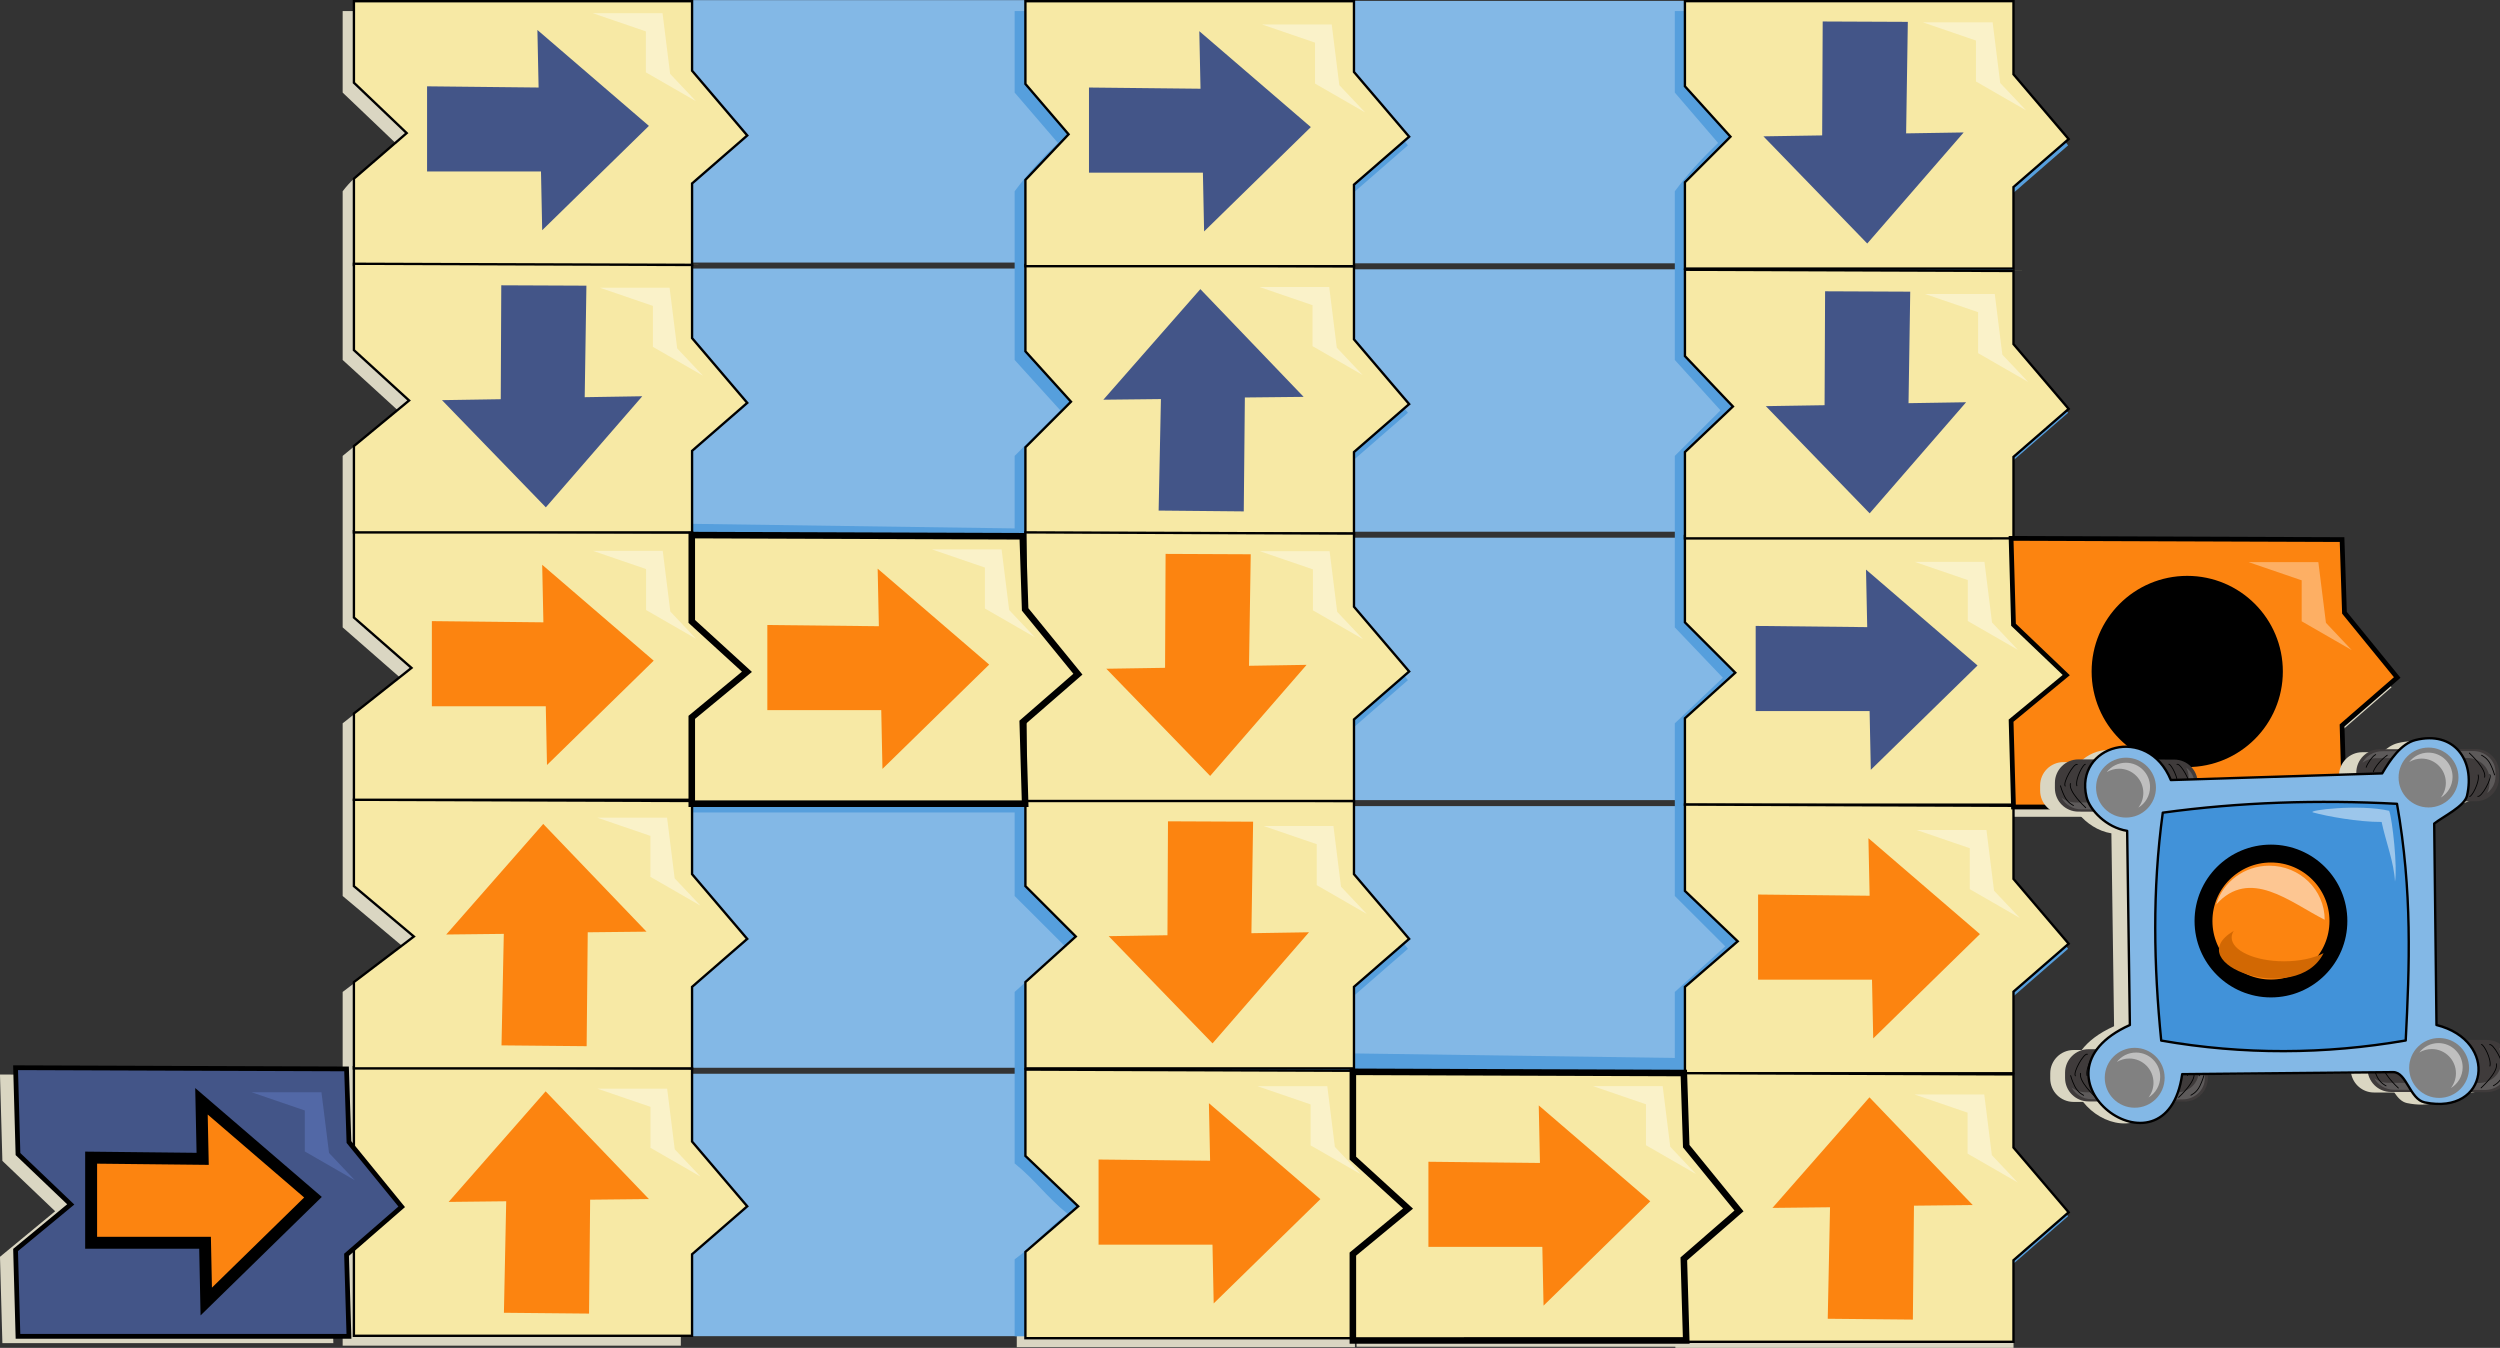 <?xml version="1.0" encoding="UTF-8" standalone="no"?>
<!-- Created with Inkscape (http://www.inkscape.org/) -->

<svg
   width="139.305mm"
   height="75.107mm"
   viewBox="0 0 139.305 75.107"
   version="1.1"
   id="svg1349"
   inkscape:version="1.3.2 (091e20e, 2023-11-25)"
   sodipodi:docname="2024-PL-04-explanation2.svg"
   xmlns:inkscape="http://www.inkscape.org/namespaces/inkscape"
   xmlns:sodipodi="http://sodipodi.sourceforge.net/DTD/sodipodi-0.dtd"
   xmlns="http://www.w3.org/2000/svg"
   xmlns:svg="http://www.w3.org/2000/svg"
   xmlns:rdf="http://www.w3.org/1999/02/22-rdf-syntax-ns#"
   xmlns:cc="http://creativecommons.org/ns#"
   xmlns:dc="http://purl.org/dc/elements/1.1/">
  <rect x="0" y="0" width="139.305" height="75.107" fill="#333333" stroke="none"/>
  <defs
     id="defs1343" />
  <sodipodi:namedview
     id="base"
     pagecolor="#ffffff"
     bordercolor="#666666"
     borderopacity="1.0"
     inkscape:pageopacity="0.0"
     inkscape:pageshadow="2"
     inkscape:zoom="3.9857273"
     inkscape:cx="252.77695"
     inkscape:cy="128.96015"
     inkscape:document-units="mm"
     inkscape:current-layer="layer1"
     showgrid="false"
     fit-margin-top="0"
     fit-margin-left="0"
     fit-margin-right="0"
     fit-margin-bottom="0"
     inkscape:window-width="2560"
     inkscape:window-height="1387"
     inkscape:window-x="0"
     inkscape:window-y="25"
     inkscape:window-maximized="0"
     inkscape:showpageshadow="2"
     inkscape:pagecheckerboard="0"
     inkscape:deskcolor="#d1d1d1" />
  <g
     inkscape:label="Vrstva 1"
     inkscape:groupmode="layer"
     id="layer1"
     transform="translate(10.36,-48.051)">
    <path
       id="path828-5-7-0-6-9-8"
       style="fill:#dad6c2;fill-opacity:1;stroke:none;stroke-width:0.365;stroke-linecap:butt;stroke-linejoin:miter;stroke-miterlimit:4;stroke-dasharray:none;stroke-opacity:1"
       d="m 46.297,118.308 v 4.811 h 18.843 v -4.544 z"
       sodipodi:nodetypes="ccccc" />
    <path
       id="path828-5-7-0-6-9-8-0"
       style="fill:#dad6c2;fill-opacity:1;stroke:none;stroke-width:0.365;stroke-linecap:butt;stroke-linejoin:miter;stroke-miterlimit:4;stroke-dasharray:none;stroke-opacity:1"
       d="m 82.995,118.347 v 4.811 h 18.843 v -4.544 z"
       sodipodi:nodetypes="ccccc" />
    <path
       style="font-variation-settings:normal;vector-effect:none;fill:#dad6c2;fill-opacity:1;stroke:none;stroke-width:0.365;stroke-linecap:butt;stroke-linejoin:miter;stroke-miterlimit:4;stroke-dasharray:none;stroke-dashoffset:0;stroke-opacity:1;-inkscape-stroke:none;stop-color:#000000"
       d="m 101.521,83.408 -0.134,-4.811 18.442,0.067 0.134,4.076 2.94,3.608 -3.074,2.673 0.134,4.544 h -18.442 l -0.134,-4.811 3.074,-2.539 z"
       id="path828-4-9-1-9"
       inkscape:connector-curvature="0"
       sodipodi:nodetypes="ccccccccccc" />
    <rect
       style="opacity:1;fill:#83b8e6;fill-opacity:1;stroke:none;stroke-width:0.711;stroke-linecap:round;stroke-linejoin:round;stroke-miterlimit:4;stroke-dasharray:none;stroke-dashoffset:0;stroke-opacity:1;paint-order:stroke markers fill"
       id="rect1179"
       width="25.329"
       height="14.622"
       x="26.723"
       y="48.059"
       ry="0"
       rx="0" />
    <rect
       style="fill:#83b8e6;fill-opacity:1;stroke:none;stroke-width:0.711;stroke-linecap:round;stroke-linejoin:round;stroke-miterlimit:4;stroke-dasharray:none;stroke-dashoffset:0;stroke-opacity:1;paint-order:stroke markers fill"
       id="rect1179-9"
       width="25.329"
       height="14.622"
       x="25.619"
       y="63.015"
       ry="0"
       rx="0" />
    <rect
       style="fill:#83b8e6;fill-opacity:1;stroke:none;stroke-width:0.711;stroke-linecap:round;stroke-linejoin:round;stroke-miterlimit:4;stroke-dasharray:none;stroke-dashoffset:0;stroke-opacity:1;paint-order:stroke markers fill"
       id="rect1179-1"
       width="25.329"
       height="14.622"
       x="26.501"
       y="77.971"
       ry="0"
       rx="0" />
    <rect
       style="fill:#83b8e6;fill-opacity:1;stroke:none;stroke-width:0.711;stroke-linecap:round;stroke-linejoin:round;stroke-miterlimit:4;stroke-dasharray:none;stroke-dashoffset:0;stroke-opacity:1;paint-order:stroke markers fill"
       id="rect1179-9-7"
       width="25.329"
       height="14.622"
       x="25.396"
       y="92.927"
       ry="0"
       rx="0" />
    <path
       id="path828-5-7-0-6-9-8-3"
       style="fill:#569fdd;fill-opacity:1;stroke:none;stroke-width:0.365;stroke-linecap:butt;stroke-linejoin:miter;stroke-miterlimit:4;stroke-dasharray:none;stroke-opacity:1"
       d="M 28.078,77.238 V 93.325 H 46.92 V 77.506 Z"
       sodipodi:nodetypes="ccccc" />
    <rect
       style="fill:#83b8e6;fill-opacity:1;stroke:none;stroke-width:0.711;stroke-linecap:round;stroke-linejoin:round;stroke-miterlimit:4;stroke-dasharray:none;stroke-dashoffset:0;stroke-opacity:1;paint-order:stroke markers fill"
       id="rect1179-2"
       width="25.329"
       height="14.622"
       x="25.619"
       y="107.883"
       ry="0"
       rx="0" />
    <rect
       style="fill:#83b8e6;fill-opacity:1;stroke:none;stroke-width:0.711;stroke-linecap:round;stroke-linejoin:round;stroke-miterlimit:4;stroke-dasharray:none;stroke-dashoffset:0;stroke-opacity:1;paint-order:stroke markers fill"
       id="rect1179-5"
       width="25.329"
       height="14.622"
       x="61.698"
       y="48.101"
       ry="0"
       rx="0" />
    <rect
       style="fill:#83b8e6;fill-opacity:1;stroke:none;stroke-width:0.711;stroke-linecap:round;stroke-linejoin:round;stroke-miterlimit:4;stroke-dasharray:none;stroke-dashoffset:0;stroke-opacity:1;paint-order:stroke markers fill"
       id="rect1179-9-8"
       width="25.329"
       height="14.622"
       x="61.698"
       y="63.057"
       ry="0"
       rx="0" />
    <rect
       style="fill:#83b8e6;fill-opacity:1;stroke:none;stroke-width:0.711;stroke-linecap:round;stroke-linejoin:round;stroke-miterlimit:4;stroke-dasharray:none;stroke-dashoffset:0;stroke-opacity:1;paint-order:stroke markers fill"
       id="rect1179-1-1"
       width="25.329"
       height="14.622"
       x="61.698"
       y="78.013"
       ry="0"
       rx="0" />
    <rect
       style="fill:#83b8e6;fill-opacity:1;stroke:none;stroke-width:0.711;stroke-linecap:round;stroke-linejoin:round;stroke-miterlimit:4;stroke-dasharray:none;stroke-dashoffset:0;stroke-opacity:1;paint-order:stroke markers fill"
       id="rect1179-9-7-4"
       width="25.329"
       height="14.622"
       x="61.698"
       y="92.969"
       ry="0"
       rx="0" />
    <path
       id="path828-5-7-0-6-9-8-3-0"
       style="fill:#569fdd;fill-opacity:1;stroke:none;stroke-width:0.365;stroke-linecap:butt;stroke-linejoin:miter;stroke-miterlimit:4;stroke-dasharray:none;stroke-opacity:1"
       d="m 65.04,106.749 v 16.087 h 18.843 v -15.82 z"
       sodipodi:nodetypes="ccccc" />
    <rect
       style="fill:#83b8e6;fill-opacity:1;stroke:none;stroke-width:0.711;stroke-linecap:round;stroke-linejoin:round;stroke-miterlimit:4;stroke-dasharray:none;stroke-dashoffset:0;stroke-opacity:1;paint-order:stroke markers fill"
       id="rect1179-2-7"
       width="25.329"
       height="14.622"
       x="61.698"
       y="107.925"
       ry="0"
       rx="0" />
    <path
       id="path828-5-7-0-6-9"
       style="fill:#dad6c2;fill-opacity:1;stroke:none;stroke-width:0.365;stroke-linecap:butt;stroke-linejoin:miter;stroke-miterlimit:4;stroke-dasharray:none;stroke-opacity:1"
       d="m 8.734,48.666 v 4.544 l 2.94,2.806 c -0.941,0.916 -2.196,1.689 -2.94,2.695 v 9.398 l 3.074,2.807 -3.074,2.539 v 9.555 l 3.208,2.807 -3.208,2.539 v 9.622 c 1.114,0.936 2.227,1.871 3.341,2.807 l -3.341,2.539 v 9.555 c 1.158,0.936 2.316,1.871 3.475,2.807 -1.158,0.846 -2.316,1.693 -3.475,2.539 v 4.811 H 27.577 v -4.544 l 3.073,-2.673 c -0.988,-1.268 -2.255,-2.434 -3.073,-3.764 v -8.464 l 3.073,-2.673 c -0.989,-1.268 -2.252,-2.434 -3.075,-3.764 -0.073,-2.888 0.03,-5.635 0.002,-8.53 l 3.073,-2.673 C 29.662,84.682 28.395,83.516 27.577,82.186 v -8.463 l 3.073,-2.673 c -0.988,-1.268 -2.255,-2.434 -3.073,-3.765 v -8.463 l 3.073,-2.673 C 29.662,54.882 28.395,53.716 27.577,52.386 V 48.666 l -18.843,2e-6 z"
       sodipodi:nodetypes="cccccccccccccccccccccccccccccccccccc" />
    <path
       id="path828-5-7-0-6-9-2"
       style="fill:#569fdd;fill-opacity:1;stroke:none;stroke-width:0.365;stroke-linecap:butt;stroke-linejoin:miter;stroke-miterlimit:4;stroke-dasharray:none;stroke-opacity:1"
       d="m 46.178,48.666 v 4.544 l 2.411,2.806 c -0.941,0.916 -1.667,1.689 -2.411,2.695 v 9.398 l 2.545,2.807 -2.545,2.539 v 9.555 l 2.678,2.807 -2.678,2.539 v 9.622 l 2.812,2.807 -2.812,2.539 v 9.555 c 1.158,0.936 1.787,1.871 2.946,2.807 -1.158,0.846 -1.787,1.693 -2.946,2.539 v 4.282 h 18.843 v -4.015 c 1.024,-0.891 2.049,-1.782 3.073,-2.673 -0.988,-1.268 -2.255,-2.434 -3.073,-3.764 v -8.464 l 3.073,-2.673 c -0.989,-1.268 -2.252,-2.434 -3.075,-3.764 -0.073,-2.888 0.03,-5.635 0.002,-8.53 L 68.094,85.95 C 67.106,84.682 65.839,83.516 65.021,82.186 V 73.723 L 68.094,71.05 C 67.106,69.782 65.839,68.616 65.021,67.285 V 58.822 L 68.094,56.15 C 67.106,54.882 65.839,53.716 65.021,52.386 V 48.666 l -18.843,2e-6 z"
       sodipodi:nodetypes="cccccccccccccccccccccccccccccccccccc" />
    <path
       id="path828-5-7-0-6-9-2-7"
       style="fill:#569fdd;fill-opacity:1;stroke:none;stroke-width:0.365;stroke-linecap:butt;stroke-linejoin:miter;stroke-miterlimit:4;stroke-dasharray:none;stroke-opacity:1"
       d="m 82.964,48.666 v 4.544 l 2.411,2.806 c -0.941,0.916 -1.667,1.689 -2.411,2.695 v 9.398 l 2.545,2.807 -2.545,2.539 v 9.555 l 2.678,2.807 -2.678,2.539 v 9.622 l 2.812,2.807 -2.812,2.539 v 9.555 c 1.158,0.936 1.787,1.871 2.946,2.807 -1.158,0.846 -1.787,1.693 -2.946,2.539 v 4.282 h 18.843 v -4.015 c 1.024,-0.891 2.049,-1.782 3.073,-2.673 -0.988,-1.268 -2.255,-2.434 -3.073,-3.764 v -8.464 l 3.073,-2.673 c -0.989,-1.268 -2.252,-2.434 -3.075,-3.764 -0.073,-2.888 0.03,-5.635 0.002,-8.53 l 3.073,-2.673 c -0.988,-1.268 -2.255,-2.434 -3.073,-3.764 v -8.463 l 3.073,-2.673 c -0.988,-1.268 -2.255,-2.434 -3.073,-3.765 v -8.463 l 3.073,-2.673 c -0.988,-1.268 -2.255,-2.434 -3.073,-3.764 V 48.666 l -18.843,2e-6 z"
       sodipodi:nodetypes="cccccccccccccccccccccccccccccccccccc" />
    <g
       transform="translate(-42.898,8.563)"
       id="g907-8"
       style="fill:#ffffff;fill-opacity:1">
      <path
         sodipodi:nodetypes="ccccccccccc"
         inkscape:connector-curvature="0"
         id="path828-5-7-0-6"
         d="m 52.258,103.765 v -4.811 l 18.843,0.067 v 4.076 l 3.074,3.608 -3.074,2.673 v 4.544 H 52.258 v -4.811 l 2.582,-2.377 z"
         style="fill:#f7e9a5;fill-opacity:1;stroke:#000000;stroke-width:0.132;stroke-linecap:butt;stroke-linejoin:miter;stroke-miterlimit:4;stroke-dasharray:none;stroke-opacity:1" />
      <path
         sodipodi:nodetypes="ccccccccc"
         inkscape:connector-curvature="0"
         id="path830-7-2-8-5"
         d="m 60.617,112.638 4.744,0.046 v 0 l 0.061,-6.347 3.275,-0.035 -5.755,-6.003 -5.405,6.162 3.208,-0.036 z"
         style="fill:#fc8410;fill-opacity:1;stroke:none;stroke-width:0.665;stroke-linecap:butt;stroke-linejoin:miter;stroke-miterlimit:4;stroke-dasharray:none;stroke-opacity:1" />
    </g>
    <path
       style="font-variation-settings:normal;opacity:1;vector-effect:none;fill:#dad6c2;fill-opacity:1;stroke:none;stroke-width:0.365;stroke-linecap:butt;stroke-linejoin:miter;stroke-miterlimit:4;stroke-dasharray:none;stroke-dashoffset:0;stroke-opacity:1;-inkscape-stroke:none;stop-color:#000000;stop-opacity:1"
       d="m -10.227,112.737 -0.134,-4.811 18.442,0.067 0.134,4.076 2.94,3.608 -3.074,2.673 0.134,4.544 H -10.227 l -0.134,-4.811 3.074,-2.539 z"
       id="path828-4-9"
       inkscape:connector-curvature="0"
       sodipodi:nodetypes="ccccccccccc" />
    <g
       transform="translate(-43.032,-6.337)"
       id="g907-87"
       style="fill:#ffffff;fill-opacity:1">
      <path
         sodipodi:nodetypes="ccccccccccc"
         inkscape:connector-curvature="0"
         id="path828-5-7-0-7"
         d="m 52.392,103.765 v -4.811 l 18.843,0.067 v 4.076 l 3.074,3.608 -3.074,2.673 v 4.544 H 52.392 v -4.811 l 3.341,-2.539 z"
         style="fill:#f7e9a5;fill-opacity:1;stroke:#000000;stroke-width:0.132;stroke-linecap:butt;stroke-linejoin:miter;stroke-miterlimit:4;stroke-dasharray:none;stroke-opacity:1" />
      <path
         sodipodi:nodetypes="ccccccccc"
         inkscape:connector-curvature="0"
         id="path830-7-2-8-6"
         d="m 60.617,112.638 4.744,0.046 v 0 l 0.061,-6.347 3.275,-0.035 -5.755,-6.003 -5.405,6.162 3.208,-0.036 z"
         style="fill:#fc8410;fill-opacity:1;stroke:none;stroke-width:0.665;stroke-linecap:butt;stroke-linejoin:miter;stroke-miterlimit:4;stroke-dasharray:none;stroke-opacity:1" />
    </g>
    <g
       id="g854-6"
       transform="translate(-14.961,-15.29)"
       style="fill:#ffffff;fill-opacity:1">
      <path
         sodipodi:nodetypes="ccccccccccc"
         inkscape:connector-curvature="0"
         id="path828-9"
         d="m 24.322,97.751 v -4.811 l 18.843,0.067 v 4.076 l 3.074,3.608 -3.074,2.673 v 4.544 H 24.322 v -4.811 l 3.207,-2.539 z"
         style="fill:#f7e9a5;fill-opacity:1;stroke:#000000;stroke-width:0.132;stroke-linecap:butt;stroke-linejoin:miter;stroke-miterlimit:4;stroke-dasharray:none;stroke-opacity:1" />
      <path
         sodipodi:nodetypes="ccccccccc"
         inkscape:connector-curvature="0"
         id="path830-9"
         d="m 28.665,97.951 v 4.744 0 h 6.348 l 0.067,3.274 5.947,-5.813 -6.214,-5.345 0.067,3.207 z"
         style="fill:#fc8410;fill-opacity:1;stroke:none;stroke-width:0.665;stroke-linecap:butt;stroke-linejoin:miter;stroke-miterlimit:4;stroke-dasharray:none;stroke-opacity:1" />
    </g>
    <g
       id="g854-27"
       transform="translate(-15.228,-45.09)"
       style="fill:#ffffff;fill-opacity:1">
      <path
         sodipodi:nodetypes="ccccccccccc"
         inkscape:connector-curvature="0"
         id="path828-7"
         d="m 24.589,97.751 v -4.544 h 18.843 v 3.875 l 3.074,3.608 -3.074,2.673 v 4.544 H 24.589 v -4.811 l 2.94,-2.539 z"
         style="fill:#f7e9a5;fill-opacity:1;stroke:#000000;stroke-width:0.132;stroke-linecap:butt;stroke-linejoin:miter;stroke-miterlimit:4;stroke-dasharray:none;stroke-opacity:1" />
      <path
         sodipodi:nodetypes="ccccccccc"
         inkscape:connector-curvature="0"
         id="path830-5"
         d="m 28.665,97.951 v 4.744 0 h 6.348 l 0.067,3.274 5.947,-5.813 -6.214,-5.345 0.067,3.207 z"
         style="fill:#435588;fill-opacity:1;stroke:none;stroke-width:0.665;stroke-linecap:butt;stroke-linejoin:miter;stroke-miterlimit:4;stroke-dasharray:none;stroke-opacity:1" />
    </g>
    <g
       transform="translate(-6.416,-36.137)"
       id="g907-6"
       style="fill:#ffffff;fill-opacity:1">
      <path
         sodipodi:nodetypes="ccccccccccc"
         inkscape:connector-curvature="0"
         id="path828-5-7-0-1"
         d="m 53.194,103.765 v -4.811 l 18.308,0.067 v 4.076 l 3.074,3.608 -3.074,2.673 v 4.544 H 53.194 v -4.811 l 2.539,-2.539 z"
         style="fill:#f7e9a5;fill-opacity:1;stroke:#000000;stroke-width:0.132;stroke-linecap:butt;stroke-linejoin:miter;stroke-miterlimit:4;stroke-dasharray:none;stroke-opacity:1" />
      <path
         sodipodi:nodetypes="ccccccccc"
         inkscape:connector-curvature="0"
         id="path830-7-2-8-8"
         d="m 60.617,112.638 4.744,0.046 v 0 l 0.061,-6.347 3.275,-0.035 -5.755,-6.003 -5.405,6.162 3.208,-0.036 z"
         style="fill:#435588;fill-opacity:1;stroke:none;stroke-width:0.665;stroke-linecap:butt;stroke-linejoin:miter;stroke-miterlimit:4;stroke-dasharray:none;stroke-opacity:1" />
    </g>
    <g
       transform="translate(10.289,-12.952)"
       id="g858-7"
       style="fill:#ffffff;fill-opacity:1">
      <path
         sodipodi:nodetypes="ccccccccccc"
         inkscape:connector-curvature="0"
         id="path828-5-1"
         d="m -0.928,80.512 v -4.811 l 18.843,0.067 v 4.076 l 3.074,3.608 -3.074,2.673 v 4.544 H -0.928 v -4.811 l 3.074,-2.539 z"
         style="fill:#f7e9a5;fill-opacity:1;stroke:#000000;stroke-width:0.132;stroke-linecap:butt;stroke-linejoin:miter;stroke-miterlimit:4;stroke-dasharray:none;stroke-opacity:1" />
      <path
         sodipodi:nodetypes="ccccccccc"
         inkscape:connector-curvature="0"
         id="path830-7-0"
         d="M 12.027,76.921 7.283,76.9 v 0 l -0.029,6.348 -3.274,0.052 5.786,5.973 5.374,-6.19 -3.208,0.052 z"
         style="fill:#435588;fill-opacity:1;stroke:none;stroke-width:0.665;stroke-linecap:butt;stroke-linejoin:miter;stroke-miterlimit:4;stroke-dasharray:none;stroke-opacity:1" />
    </g>
    <g
       id="g854-7"
       transform="translate(22.189,14.711)"
       style="fill:#ffffff;fill-opacity:1">
      <path
         sodipodi:nodetypes="ccccccccccc"
         inkscape:connector-curvature="0"
         id="path828-6"
         d="m 24.589,97.751 v -4.811 l 18.308,0.067 v 4.076 l 3.074,3.608 -3.074,2.673 v 4.544 H 24.589 v -4.811 l 2.94,-2.539 z"
         style="fill:#f7e9a5;fill-opacity:1;stroke:#000000;stroke-width:0.132;stroke-linecap:butt;stroke-linejoin:miter;stroke-miterlimit:4;stroke-dasharray:none;stroke-opacity:1" />
      <path
         sodipodi:nodetypes="ccccccccc"
         inkscape:connector-curvature="0"
         id="path830-27"
         d="m 28.665,97.951 v 4.744 0 h 6.348 l 0.067,3.274 5.947,-5.813 -6.214,-5.345 0.067,3.207 z"
         style="fill:#fc8410;fill-opacity:1;stroke:none;stroke-width:0.665;stroke-linecap:butt;stroke-linejoin:miter;stroke-miterlimit:4;stroke-dasharray:none;stroke-opacity:1" />
    </g>
    <g
       id="g854-29"
       transform="translate(58.805,-15.022)"
       style="fill:#ffffff;fill-opacity:1">
      <path
         sodipodi:nodetypes="ccccccccccc"
         inkscape:connector-curvature="0"
         id="path828-93"
         d="m 24.722,97.751 v -4.811 l 18.308,0.067 v 4.076 l 3.074,3.608 -3.074,2.673 v 4.544 H 24.722 v -4.811 l 2.806,-2.539 z"
         style="fill:#f7e9a5;fill-opacity:1;stroke:#000000;stroke-width:0.132;stroke-linecap:butt;stroke-linejoin:miter;stroke-miterlimit:4;stroke-dasharray:none;stroke-opacity:1" />
      <path
         sodipodi:nodetypes="ccccccccc"
         inkscape:connector-curvature="0"
         id="path830-8"
         d="m 28.665,97.951 v 4.744 0 h 6.348 l 0.067,3.274 5.947,-5.813 -6.214,-5.345 0.067,3.207 z"
         style="fill:#435588;fill-opacity:1;stroke:none;stroke-width:0.665;stroke-linecap:butt;stroke-linejoin:miter;stroke-miterlimit:4;stroke-dasharray:none;stroke-opacity:1" />
    </g>
    <g
       id="g854-9"
       transform="translate(58.939,-0.055)"
       style="fill:#ffffff;fill-opacity:1">
      <path
         sodipodi:nodetypes="ccccccccccc"
         inkscape:connector-curvature="0"
         id="path828-71"
         d="m 24.589,97.751 v -4.811 l 18.308,0.067 v 4.076 l 3.074,3.608 -3.074,2.673 v 4.544 H 24.589 v -4.811 l 2.94,-2.539 z"
         style="fill:#f7e9a5;fill-opacity:1;stroke:#000000;stroke-width:0.132;stroke-linecap:butt;stroke-linejoin:miter;stroke-miterlimit:4;stroke-dasharray:none;stroke-opacity:1" />
      <path
         sodipodi:nodetypes="ccccccccc"
         inkscape:connector-curvature="0"
         id="path830-79"
         d="m 28.665,97.951 v 4.744 0 h 6.348 l 0.067,3.274 5.947,-5.813 -6.214,-5.345 0.067,3.207 z"
         style="fill:#fc8410;fill-opacity:1;stroke:none;stroke-width:0.665;stroke-linecap:butt;stroke-linejoin:miter;stroke-miterlimit:4;stroke-dasharray:none;stroke-opacity:1" />
    </g>
    <g
       transform="translate(47.439,16.916)"
       id="g858-75"
       style="fill:#ffffff;fill-opacity:1">
      <path
         sodipodi:nodetypes="ccccccccccc"
         inkscape:connector-curvature="0"
         id="path828-5-4"
         d="m -0.661,80.512 v -4.811 l 18.308,0.067 v 4.076 l 3.074,3.608 -3.074,2.673 v 4.544 H -0.661 v -4.811 l 2.806,-2.539 z"
         style="fill:#f7e9a5;fill-opacity:1;stroke:#000000;stroke-width:0.132;stroke-linecap:butt;stroke-linejoin:miter;stroke-miterlimit:4;stroke-dasharray:none;stroke-opacity:1" />
      <path
         sodipodi:nodetypes="ccccccccc"
         inkscape:connector-curvature="0"
         id="path830-7-5"
         d="M 12.027,76.921 7.283,76.9 v 0 l -0.029,6.348 -3.274,0.052 5.786,5.973 5.374,-6.19 -3.208,0.052 z"
         style="fill:#fc8410;fill-opacity:1;stroke:none;stroke-width:0.665;stroke-linecap:butt;stroke-linejoin:miter;stroke-miterlimit:4;stroke-dasharray:none;stroke-opacity:1" />
    </g>
    <g
       transform="translate(47.306,2.015)"
       id="g858-5"
       style="fill:#ffffff;fill-opacity:1">
      <path
         sodipodi:nodetypes="ccccccccccc"
         inkscape:connector-curvature="0"
         id="path828-5-17"
         d="m -0.527,80.512 v -4.811 l 18.308,0.067 v 4.076 l 3.074,3.608 -3.074,2.673 v 4.544 H -0.527 v -4.811 l 2.673,-2.539 z"
         style="fill:#f7e9a5;fill-opacity:1;stroke:#000000;stroke-width:0.132;stroke-linecap:butt;stroke-linejoin:miter;stroke-miterlimit:4;stroke-dasharray:none;stroke-opacity:1" />
      <path
         sodipodi:nodetypes="ccccccccc"
         inkscape:connector-curvature="0"
         id="path830-7-23"
         d="M 12.027,76.921 7.283,76.9 v 0 l -0.029,6.348 -3.274,0.052 5.786,5.973 5.374,-6.19 -3.208,0.052 z"
         style="fill:#fc8410;fill-opacity:1;stroke:none;stroke-width:0.665;stroke-linecap:butt;stroke-linejoin:miter;stroke-miterlimit:4;stroke-dasharray:none;stroke-opacity:1" />
    </g>
    <g
       transform="translate(84.055,-12.618)"
       id="g858-0"
       style="fill:#ffffff;fill-opacity:1">
      <path
         sodipodi:nodetypes="ccccccccccc"
         inkscape:connector-curvature="0"
         id="path828-5-71"
         d="m -0.527,80.512 v -4.811 l 18.308,0.067 v 4.076 l 3.074,3.608 -3.074,2.673 v 4.544 H -0.527 v -4.811 l 2.673,-2.539 z"
         style="fill:#f7e9a5;fill-opacity:1;stroke:#000000;stroke-width:0.132;stroke-linecap:butt;stroke-linejoin:miter;stroke-miterlimit:4;stroke-dasharray:none;stroke-opacity:1" />
      <path
         sodipodi:nodetypes="ccccccccc"
         inkscape:connector-curvature="0"
         id="path830-7-03"
         d="M 12.027,76.921 7.283,76.9 v 0 l -0.029,6.348 -3.274,0.052 5.786,5.973 5.374,-6.19 -3.208,0.052 z"
         style="fill:#435588;fill-opacity:1;stroke:none;stroke-width:0.665;stroke-linecap:butt;stroke-linejoin:miter;stroke-miterlimit:4;stroke-dasharray:none;stroke-opacity:1" />
    </g>
    <g
       transform="translate(83.921,-27.652)"
       id="g858-1"
       style="fill:#ffffff;fill-opacity:1">
      <path
         sodipodi:nodetypes="ccccccccccc"
         inkscape:connector-curvature="0"
         id="path828-5-9"
         d="m -0.394,80.512 v -4.744 H 17.914 v 4.076 l 3.074,3.608 -3.074,2.673 v 4.544 H -0.394 v -4.811 l 2.539,-2.539 z"
         style="fill:#f7e9a5;fill-opacity:1;stroke:#000000;stroke-width:0.132;stroke-linecap:butt;stroke-linejoin:miter;stroke-miterlimit:4;stroke-dasharray:none;stroke-opacity:1" />
      <path
         sodipodi:nodetypes="ccccccccc"
         inkscape:connector-curvature="0"
         id="path830-7-4"
         d="M 12.027,76.921 7.283,76.9 v 0 l -0.029,6.348 -3.274,0.052 5.786,5.973 5.374,-6.19 -3.208,0.052 z"
         style="fill:#435588;fill-opacity:1;stroke:none;stroke-width:0.665;stroke-linecap:butt;stroke-linejoin:miter;stroke-miterlimit:4;stroke-dasharray:none;stroke-opacity:1" />
    </g>
    <g
       id="g854-4"
       transform="translate(21.655,-45.023)"
       style="fill:#ffffff;fill-opacity:1">
      <path
         sodipodi:nodetypes="ccccccccccc"
         inkscape:connector-curvature="0"
         id="path828-0"
         d="m 25.123,97.751 v -4.61 h 18.308 v 3.942 l 3.074,3.608 -3.074,2.673 v 4.544 H 25.123 v -4.811 l 2.405,-2.539 z"
         style="fill:#f7e9a5;fill-opacity:1;stroke:#000000;stroke-width:0.132;stroke-linecap:butt;stroke-linejoin:miter;stroke-miterlimit:4;stroke-dasharray:none;stroke-opacity:1" />
      <path
         sodipodi:nodetypes="ccccccccc"
         inkscape:connector-curvature="0"
         id="path830-81"
         d="m 28.665,97.951 v 4.744 0 h 6.348 l 0.067,3.274 5.947,-5.813 -6.214,-5.345 0.067,3.207 z"
         style="fill:#435588;fill-opacity:1;stroke:none;stroke-width:0.665;stroke-linecap:butt;stroke-linejoin:miter;stroke-miterlimit:4;stroke-dasharray:none;stroke-opacity:1" />
    </g>
    <g
       id="g907-3"
       transform="translate(30.868,8.897)"
       style="fill:#ffffff;fill-opacity:1">
      <path
         sodipodi:nodetypes="ccccccccccc"
         inkscape:connector-curvature="0"
         id="path828-5-7-0-2"
         d="m 52.659,103.765 v -4.811 l 18.308,0.067 v 4.076 l 3.074,3.608 -3.074,2.673 v 4.544 H 52.659 v -4.811 l 3.074,-2.539 z"
         style="fill:#f7e9a5;fill-opacity:1;stroke:#000000;stroke-width:0.132;stroke-linecap:butt;stroke-linejoin:miter;stroke-miterlimit:4;stroke-dasharray:none;stroke-opacity:1" />
      <path
         sodipodi:nodetypes="ccccccccc"
         inkscape:connector-curvature="0"
         id="path830-7-2-8-9"
         d="m 60.617,112.638 4.744,0.046 v 0 l 0.061,-6.347 3.275,-0.035 -5.755,-6.003 -5.405,6.162 3.208,-0.036 z"
         style="fill:#fc8410;fill-opacity:1;stroke:none;stroke-width:0.665;stroke-linecap:butt;stroke-linejoin:miter;stroke-miterlimit:4;stroke-dasharray:none;stroke-opacity:1" />
    </g>
    <path
       style="fill:#fc8410;fill-opacity:1;stroke:#000000;stroke-width:0.265;stroke-linecap:butt;stroke-linejoin:miter;stroke-miterlimit:4;stroke-dasharray:none;stroke-opacity:1"
       d="m 101.836,82.862 -0.134,-4.811 18.442,0.067 0.134,4.076 2.94,3.608 -3.074,2.673 0.134,4.544 h -18.442 l -0.134,-4.811 3.074,-2.539 z"
       id="path828-5-7-0-8"
       inkscape:connector-curvature="0"
       sodipodi:nodetypes="ccccccccccc" />
    <circle
       style="opacity:1;fill:#000000;fill-opacity:1;stroke:#000000;stroke-width:1.247;stroke-linecap:round;stroke-linejoin:round;stroke-miterlimit:4;stroke-dasharray:none;stroke-dashoffset:0;stroke-opacity:1;paint-order:stroke markers fill"
       id="path1204"
       cx="111.517"
       cy="85.467"
       r="4.704" />
    <path
       style="fill:#435588;fill-opacity:1;stroke:#000000;stroke-width:0.265;stroke-linecap:butt;stroke-linejoin:miter;stroke-miterlimit:4;stroke-dasharray:none;stroke-opacity:1"
       d="m -9.358,112.357 -0.134,-4.811 18.442,0.067 0.134,4.076 2.94,3.608 -3.074,2.673 0.134,4.544 h -18.442 l -0.134,-4.811 3.074,-2.539 z"
       id="path828-4"
       inkscape:connector-curvature="0"
       sodipodi:nodetypes="ccccccccccc" />
    <path
       style="fill:#fc8410;fill-opacity:1;stroke:#000000;stroke-width:0.665;stroke-linecap:butt;stroke-linejoin:miter;stroke-miterlimit:4;stroke-dasharray:none;stroke-opacity:1"
       d="m -5.282,112.557 v 4.744 0 h 6.348 l 0.067,3.274 5.947,-5.813 -6.214,-5.345 0.067,3.207 z"
       id="path830-2"
       inkscape:connector-curvature="0"
       sodipodi:nodetypes="ccccccccc" />
    <path
       style="font-variation-settings:normal;opacity:1;fill:#faf2c9;fill-opacity:1;stroke:none;stroke-width:1.247;stroke-linecap:butt;stroke-linejoin:miter;stroke-miterlimit:4;stroke-dasharray:none;stroke-dashoffset:0;stroke-opacity:1;paint-order:stroke"
       d="m 22.671,48.787 h 3.887 l 0.423,3.38 1.437,1.521 -2.789,-1.606 v -2.282 z"
       id="path22" />
    <path
       style="font-variation-settings:normal;fill:#faf2c9;fill-opacity:1;stroke:none;stroke-width:1.247;stroke-linecap:butt;stroke-linejoin:miter;stroke-miterlimit:4;stroke-dasharray:none;stroke-dashoffset:0;stroke-opacity:1;paint-order:stroke"
       d="m 23.064,64.084 h 3.887 l 0.423,3.38 1.437,1.521 -2.789,-1.606 v -2.282 z"
       id="path22-9" />
    <path
       style="font-variation-settings:normal;fill:#faf2c9;fill-opacity:1;stroke:none;stroke-width:1.247;stroke-linecap:butt;stroke-linejoin:miter;stroke-miterlimit:4;stroke-dasharray:none;stroke-dashoffset:0;stroke-opacity:1;paint-order:stroke"
       d="m 22.682,78.747 h 3.887 l 0.423,3.38 1.437,1.521 -2.789,-1.606 v -2.282 z"
       id="path22-3" />
    <path
       style="font-variation-settings:normal;fill:#faf2c9;fill-opacity:1;stroke:none;stroke-width:1.247;stroke-linecap:butt;stroke-linejoin:miter;stroke-miterlimit:4;stroke-dasharray:none;stroke-dashoffset:0;stroke-opacity:1;paint-order:stroke"
       d="m 22.924,93.615 h 3.887 l 0.423,3.38 1.437,1.521 -2.789,-1.606 v -2.282 z"
       id="path22-7" />
    <path
       style="font-variation-settings:normal;fill:#faf2c9;fill-opacity:1;stroke:none;stroke-width:1.247;stroke-linecap:butt;stroke-linejoin:miter;stroke-miterlimit:4;stroke-dasharray:none;stroke-dashoffset:0;stroke-opacity:1;paint-order:stroke"
       d="m 22.928,108.714 h 3.887 l 0.423,3.38 1.437,1.521 -2.789,-1.606 v -2.282 z"
       id="path22-5" />
    <path
       style="font-variation-settings:normal;fill:#faf2c9;fill-opacity:1;stroke:none;stroke-width:1.247;stroke-linecap:butt;stroke-linejoin:miter;stroke-miterlimit:4;stroke-dasharray:none;stroke-dashoffset:0;stroke-opacity:1;paint-order:stroke"
       d="m 59.959,49.414 h 3.887 l 0.423,3.38 1.437,1.521 -2.789,-1.606 v -2.282 z"
       id="path22-72" />
    <path
       style="font-variation-settings:normal;fill:#faf2c9;fill-opacity:1;stroke:none;stroke-width:1.247;stroke-linecap:butt;stroke-linejoin:miter;stroke-miterlimit:4;stroke-dasharray:none;stroke-dashoffset:0;stroke-opacity:1;paint-order:stroke"
       d="m 59.819,64.044 h 3.887 l 0.423,3.38 1.437,1.521 -2.789,-1.606 v -2.282 z"
       id="path22-97" />
    <path
       style="font-variation-settings:normal;fill:#faf2c9;fill-opacity:1;stroke:none;stroke-width:1.247;stroke-linecap:butt;stroke-linejoin:miter;stroke-miterlimit:4;stroke-dasharray:none;stroke-dashoffset:0;stroke-opacity:1;paint-order:stroke"
       d="m 59.841,78.765 h 3.887 l 0.423,3.38 1.437,1.521 -2.789,-1.606 v -2.282 z"
       id="path22-56" />
    <path
       style="font-variation-settings:normal;fill:#faf2c9;fill-opacity:1;stroke:none;stroke-width:1.247;stroke-linecap:butt;stroke-linejoin:miter;stroke-miterlimit:4;stroke-dasharray:none;stroke-dashoffset:0;stroke-opacity:1;paint-order:stroke"
       d="m 60.054,94.078 h 3.887 l 0.423,3.38 1.437,1.521 -2.789,-1.606 v -2.282 z"
       id="path22-53" />
    <path
       style="font-variation-settings:normal;fill:#faf2c9;fill-opacity:1;stroke:none;stroke-width:1.247;stroke-linecap:butt;stroke-linejoin:miter;stroke-miterlimit:4;stroke-dasharray:none;stroke-dashoffset:0;stroke-opacity:1;paint-order:stroke"
       d="m 59.712,108.578 h 3.887 l 0.423,3.38 1.437,1.521 -2.789,-1.606 v -2.282 z"
       id="path22-0" />
    <path
       style="font-variation-settings:normal;fill:#faf2c9;fill-opacity:1;stroke:none;stroke-width:1.247;stroke-linecap:butt;stroke-linejoin:miter;stroke-miterlimit:4;stroke-dasharray:none;stroke-dashoffset:0;stroke-opacity:1;paint-order:stroke"
       d="m 96.787,49.297 h 3.887 l 0.423,3.38 1.437,1.521 -2.789,-1.606 v -2.282 z"
       id="path22-4" />
    <path
       style="font-variation-settings:normal;fill:#faf2c9;fill-opacity:1;stroke:none;stroke-width:1.247;stroke-linecap:butt;stroke-linejoin:miter;stroke-miterlimit:4;stroke-dasharray:none;stroke-dashoffset:0;stroke-opacity:1;paint-order:stroke"
       d="m 96.905,64.433 h 3.887 l 0.423,3.38 1.437,1.521 -2.789,-1.606 v -2.282 z"
       id="path22-8" />
    <path
       style="font-variation-settings:normal;fill:#faf2c9;fill-opacity:1;stroke:none;stroke-width:1.247;stroke-linecap:butt;stroke-linejoin:miter;stroke-miterlimit:4;stroke-dasharray:none;stroke-dashoffset:0;stroke-opacity:1;paint-order:stroke"
       d="m 96.331,79.36 h 3.887 l 0.423,3.38 1.437,1.521 -2.789,-1.606 v -2.282 z"
       id="path22-55" />
    <path
       style="font-variation-settings:normal;fill:#faf2c9;fill-opacity:1;stroke:none;stroke-width:1.247;stroke-linecap:butt;stroke-linejoin:miter;stroke-miterlimit:4;stroke-dasharray:none;stroke-dashoffset:0;stroke-opacity:1;paint-order:stroke"
       d="m 96.442,94.302 h 3.887 l 0.423,3.38 1.437,1.521 -2.789,-1.606 v -2.282 z"
       id="path22-54" />
    <path
       style="font-variation-settings:normal;fill:#faf2c9;fill-opacity:1;stroke:none;stroke-width:1.247;stroke-linecap:butt;stroke-linejoin:miter;stroke-miterlimit:4;stroke-dasharray:none;stroke-dashoffset:0;stroke-opacity:1;paint-order:stroke"
       d="m 96.32,109.038 h 3.887 l 0.423,3.38 1.437,1.521 -2.789,-1.606 v -2.282 z"
       id="path22-2" />
    <path
       style="font-variation-settings:normal;fill:#fdaf64;fill-opacity:1;stroke:none;stroke-width:1.247;stroke-linecap:butt;stroke-linejoin:miter;stroke-miterlimit:4;stroke-dasharray:none;stroke-dashoffset:0;stroke-opacity:1;paint-order:stroke"
       d="m 114.936,79.375 h 3.887 l 0.423,3.38 1.437,1.521 -2.789,-1.606 v -2.282 z"
       id="path22-1" />
    <path
       style="font-variation-settings:normal;fill:#5268a6;fill-opacity:1;stroke:none;stroke-width:1.247;stroke-linecap:butt;stroke-linejoin:miter;stroke-miterlimit:4;stroke-dasharray:none;stroke-dashoffset:0;stroke-opacity:1;paint-order:stroke"
       d="m 3.665,108.916 h 3.887 l 0.423,3.38 1.437,1.521 -2.789,-1.606 v -2.282 z"
       id="path22-92" />
    <path
       id="path1-5"
       style="clip-rule:evenodd;fill:#dad6c2;fill-opacity:1;fill-rule:evenodd;stroke-width:0.048;stroke-linecap:round;stroke-linejoin:round;stroke-miterlimit:1.5"
       d="m 123.999,89.358 c -0.235,0.002 -0.486,0.035 -0.751,0.101 -0.31,0.077 -0.592,0.264 -0.847,0.505 l -1.129,0.002 c -0.717,0.001 -1.299,0.584 -1.298,1.302 v 0.082 l -8.766,0.276 c -0.097,-0.621 -0.632,-1.098 -1.281,-1.099 l -0.982,-0.002 c -1.054,-0.995 -2.581,-0.859 -3.404,-0.006 l -0.918,-0.002 c -0.717,-0.001 -1.301,0.58 -1.302,1.298 l -5.2e-4,0.292 c -0.001,0.718 0.58,1.301 1.298,1.302 l 0.862,0.002 c 0.411,0.499 1.058,0.956 1.81,1.075 l 0.15,10.747 c -0.867,0.391 -1.443,0.848 -1.805,1.328 l -0.45,-5.1e-4 c -0.717,-0.001 -1.301,0.58 -1.302,1.297 l -5.1e-4,0.292 c -0.001,0.718 0.58,1.301 1.298,1.302 l 0.535,0.001 c 1.024,1.309 3.164,1.86 4.162,0.007 l 0.608,0.001 c 0.717,0.001 1.301,-0.58 1.302,-1.298 l 5.1e-4,-0.224 8.859,-0.085 c 0.107,0.609 0.637,1.073 1.277,1.074 l 1.134,0.002 c 0.188,0.282 0.403,0.525 0.71,0.588 1.169,0.24 2.014,-0.053 2.499,-0.582 l 0.962,0.002 c 0.717,10e-4 1.301,-0.58 1.302,-1.298 l 5.2e-4,-0.292 c 10e-4,-0.717 -0.581,-1.301 -1.298,-1.302 l -1.251,-0.002 c -0.377,-0.354 -0.896,-0.644 -1.568,-0.812 l -0.126,-11.15 c 0.418,-0.327 1.277,-0.764 1.647,-1.233 l 0.647,-10e-4 c 0.717,-0.001 1.299,-0.585 1.298,-1.302 l -5.2e-4,-0.292 c -10e-4,-0.718 -0.584,-1.299 -1.302,-1.298 l -1.029,0.002 c -0.376,-0.38 -0.899,-0.608 -1.548,-0.601 z" />
    <g
       transform="matrix(0.048,0,0,0.048,37.13,54.264)"
       id="g57"
       style="clip-rule:evenodd;fill-rule:evenodd;stroke-linecap:round;stroke-linejoin:round;stroke-miterlimit:1.5">
      <g
         id="g56">
        <g
           transform="rotate(-90.095,1828.771,766.854)"
           id="g2">
          <path
             d="m 1855.41,711.317 v 111.241 c 0,15.044 -12.21,27.258 -27.26,27.258 h -6.13 c -15.04,0 -27.25,-12.214 -27.25,-27.258 V 711.317 c 0,-15.043 12.21,-27.257 27.25,-27.257 h 6.13 c 15.05,0 27.26,12.214 27.26,27.257 z"
             style="fill:#3f3b3b"
             id="path1" />
        </g>
        <g
           transform="rotate(180,1479.62,782.28)"
           id="g13">
          <g
             transform="matrix(0.002,-1,-1,-0.002,2243.54,2608.63)"
             id="g3">
            <path
               d="m 1855.41,711.317 v 111.241 c 0,15.044 -12.21,27.258 -27.26,27.258 h -6.13 c -15.04,0 -27.25,-12.214 -27.25,-27.258 V 711.317 c 0,-15.043 12.21,-27.257 27.25,-27.257 h 6.13 c 15.05,0 27.26,12.214 27.26,27.257 z"
               style="fill:#3f3b3b"
               id="path2" />
          </g>
          <g
             transform="matrix(0.001,-0.892,-0.948,-0.002,2204.75,2410.84)"
             id="g4">
            <path
               d="m 1840.45,686.992 c 8.88,4.499 14.96,13.707 14.96,24.325 v 111.241 c 0,15.044 -12.21,27.258 -27.26,27.258 h -6.13 c -8.63,0 -16.33,-4.02 -21.32,-10.287 3.7,1.875 7.88,2.932 12.3,2.932 h 6.13 c 15.04,0 27.26,-12.214 27.26,-27.258 V 703.962 c 0,-6.413 -2.22,-12.312 -5.94,-16.97 z"
               style="fill:#5d5a5a"
               id="path3" />
          </g>
          <g
             transform="matrix(-1,0,0,1,3308.48,11.742)"
             id="g5">
            <path
               d="m 1906.49,770.141 c -0.27,-1.005 -1.48,-5.56 -4.65,-12.132 -3.81,-7.881 -10.07,-10.468 -10.44,-10.721"
               style="fill:none;stroke:#000000;stroke-width:1px"
               id="path4" />
          </g>
          <g
             transform="translate(-349.83,11.623)"
             id="g6">
            <path
               d="m 1906.49,770.141 c -0.27,-1.005 -1.48,-5.56 -4.65,-12.132 -3.81,-7.881 -10.07,-10.468 -10.44,-10.721"
               style="fill:none;stroke:#000000;stroke-width:1px"
               id="path5" />
          </g>
          <g
             transform="matrix(-1,0,0,1,3308.48,11.742)"
             id="g7">
            <path
               d="m 1894.99,772.806 c 2.2,-9.354 -15.9,-26.242 -17.84,-28.057"
               style="fill:none;stroke:#000000;stroke-width:1px"
               id="path6" />
          </g>
          <g
             transform="translate(-349.83,11.623)"
             id="g8">
            <path
               d="m 1894.99,772.806 c 2.2,-9.354 -15.9,-26.242 -17.84,-28.057"
               style="fill:none;stroke:#000000;stroke-width:1px"
               id="path7" />
          </g>
          <g
             transform="matrix(-1,0,0,1,3308.48,11.742)"
             id="g9">
            <path
               d="m 1900.99,769.859 c 3.08,3.81 -9.87,26.973 -13.97,25.109"
               style="fill:none;stroke:#000000;stroke-width:1px"
               id="path8" />
          </g>
          <g
             transform="translate(-349.83,11.623)"
             id="g10">
            <path
               d="m 1900.99,769.859 c 3.08,3.81 -9.87,26.973 -13.97,25.109"
               style="fill:none;stroke:#000000;stroke-width:1px"
               id="path9" />
          </g>
          <g
             transform="matrix(-1,0,0,1,3308.48,11.742)"
             id="g11">
            <path
               d="m 1887.45,770.141 c 2.03,8.07 -7.24,25.238 -9.84,24.99"
               style="fill:none;stroke:#000000;stroke-width:1px"
               id="path10" />
          </g>
          <g
             transform="translate(-349.83,11.623)"
             id="g12">
            <path
               d="m 1887.45,770.141 c 2.03,8.07 -7.24,25.238 -9.84,24.99"
               style="fill:none;stroke:#000000;stroke-width:1px"
               id="path11" />
          </g>
        </g>
        <g
           transform="rotate(180,1485.52,950.495)"
           id="g24">
          <g
             transform="matrix(0.002,-1,-1,-0.002,2243.54,2608.63)"
             id="g14">
            <path
               d="m 1855.41,711.317 v 111.241 c 0,15.044 -12.21,27.258 -27.26,27.258 h -6.13 c -15.04,0 -27.25,-12.214 -27.25,-27.258 V 711.317 c 0,-15.043 12.21,-27.257 27.25,-27.257 h 6.13 c 15.05,0 27.26,12.214 27.26,27.257 z"
               style="fill:#3f3b3b"
               id="path12" />
          </g>
          <g
             transform="matrix(0.001,-0.892,-0.948,-0.002,2204.75,2410.84)"
             id="g15">
            <path
               d="m 1840.45,686.992 c 8.88,4.499 14.96,13.707 14.96,24.325 v 111.241 c 0,15.044 -12.21,27.258 -27.26,27.258 h -6.13 c -8.63,0 -16.33,-4.02 -21.32,-10.287 3.7,1.875 7.88,2.932 12.3,2.932 h 6.13 c 15.04,0 27.26,-12.214 27.26,-27.258 V 703.962 c 0,-6.413 -2.22,-12.312 -5.94,-16.97 z"
               style="fill:#5d5a5a"
               id="path13" />
          </g>
          <g
             transform="matrix(-1,0,0,1,3308.48,11.742)"
             id="g16">
            <path
               d="m 1906.49,770.141 c -0.27,-1.005 -1.48,-5.56 -4.65,-12.132 -3.81,-7.881 -10.07,-10.468 -10.44,-10.721"
               style="fill:none;stroke:#000000;stroke-width:1px"
               id="path14" />
          </g>
          <g
             transform="translate(-349.83,11.623)"
             id="g17">
            <path
               d="m 1906.49,770.141 c -0.27,-1.005 -1.48,-5.56 -4.65,-12.132 -3.81,-7.881 -10.07,-10.468 -10.44,-10.721"
               style="fill:none;stroke:#000000;stroke-width:1px"
               id="path15" />
          </g>
          <g
             transform="matrix(-1,0,0,1,3308.48,11.742)"
             id="g18">
            <path
               d="m 1894.99,772.806 c 2.2,-9.354 -15.9,-26.242 -17.84,-28.057"
               style="fill:none;stroke:#000000;stroke-width:1px"
               id="path16" />
          </g>
          <g
             transform="translate(-349.83,11.623)"
             id="g19">
            <path
               d="m 1894.99,772.806 c 2.2,-9.354 -15.9,-26.242 -17.84,-28.057"
               style="fill:none;stroke:#000000;stroke-width:1px"
               id="path17" />
          </g>
          <g
             transform="matrix(-1,0,0,1,3308.48,11.742)"
             id="g20">
            <path
               d="m 1900.99,769.859 c 3.08,3.81 -9.87,26.973 -13.97,25.109"
               style="fill:none;stroke:#000000;stroke-width:1px"
               id="path18" />
          </g>
          <g
             transform="translate(-349.83,11.623)"
             id="g21">
            <path
               d="m 1900.99,769.859 c 3.08,3.81 -9.87,26.973 -13.97,25.109"
               style="fill:none;stroke:#000000;stroke-width:1px"
               id="path19" />
          </g>
          <g
             transform="matrix(-1,0,0,1,3308.48,11.742)"
             id="g22">
            <path
               d="m 1887.45,770.141 c 2.03,8.07 -7.24,25.238 -9.84,24.99"
               style="fill:none;stroke:#000000;stroke-width:1px"
               id="path20" />
          </g>
          <g
             transform="translate(-349.83,11.623)"
             id="g23">
            <path
               d="m 1887.45,770.141 c 2.03,8.07 -7.24,25.238 -9.84,24.99"
               style="fill:none;stroke:#000000;stroke-width:1px"
               id="path21" />
          </g>
        </g>
        <g
           transform="rotate(180,1661.075,945.01)"
           id="g35">
          <g
             transform="matrix(0.002,-1,-1,-0.002,2243.54,2608.63)"
             id="g25">
            <path
               d="m 1855.41,711.317 v 111.241 c 0,15.044 -12.21,27.258 -27.26,27.258 h -6.13 c -15.04,0 -27.25,-12.214 -27.25,-27.258 V 711.317 c 0,-15.043 12.21,-27.257 27.25,-27.257 h 6.13 c 15.05,0 27.26,12.214 27.26,27.257 z"
               style="fill:#3f3b3b"
               id="path23" />
          </g>
          <g
             transform="matrix(0.001,-0.892,-0.948,-0.002,2204.75,2410.84)"
             id="g26">
            <path
               d="m 1840.45,686.992 c 8.88,4.499 14.96,13.707 14.96,24.325 v 111.241 c 0,15.044 -12.21,27.258 -27.26,27.258 h -6.13 c -8.63,0 -16.33,-4.02 -21.32,-10.287 3.7,1.875 7.88,2.932 12.3,2.932 h 6.13 c 15.04,0 27.26,-12.214 27.26,-27.258 V 703.962 c 0,-6.413 -2.22,-12.312 -5.94,-16.97 z"
               style="fill:#5d5a5a"
               id="path24" />
          </g>
          <g
             transform="matrix(-1,0,0,1,3308.48,11.742)"
             id="g27">
            <path
               d="m 1906.49,770.141 c -0.27,-1.005 -1.48,-5.56 -4.65,-12.132 -3.81,-7.881 -10.07,-10.468 -10.44,-10.721"
               style="fill:none;stroke:#000000;stroke-width:1px"
               id="path25" />
          </g>
          <g
             transform="translate(-349.83,11.623)"
             id="g28">
            <path
               d="m 1906.49,770.141 c -0.27,-1.005 -1.48,-5.56 -4.65,-12.132 -3.81,-7.881 -10.07,-10.468 -10.44,-10.721"
               style="fill:none;stroke:#000000;stroke-width:1px"
               id="path26" />
          </g>
          <g
             transform="matrix(-1,0,0,1,3308.48,11.742)"
             id="g29">
            <path
               d="m 1894.99,772.806 c 2.2,-9.354 -15.9,-26.242 -17.84,-28.057"
               style="fill:none;stroke:#000000;stroke-width:1px"
               id="path27" />
          </g>
          <g
             transform="translate(-349.83,11.623)"
             id="g30">
            <path
               d="m 1894.99,772.806 c 2.2,-9.354 -15.9,-26.242 -17.84,-28.057"
               style="fill:none;stroke:#000000;stroke-width:1px"
               id="path28" />
          </g>
          <g
             transform="matrix(-1,0,0,1,3308.48,11.742)"
             id="g31">
            <path
               d="m 1900.99,769.859 c 3.08,3.81 -9.87,26.973 -13.97,25.109"
               style="fill:none;stroke:#000000;stroke-width:1px"
               id="path29" />
          </g>
          <g
             transform="translate(-349.83,11.623)"
             id="g32">
            <path
               d="m 1900.99,769.859 c 3.08,3.81 -9.87,26.973 -13.97,25.109"
               style="fill:none;stroke:#000000;stroke-width:1px"
               id="path30" />
          </g>
          <g
             transform="matrix(-1,0,0,1,3308.48,11.742)"
             id="g33">
            <path
               d="m 1887.45,770.141 c 2.03,8.07 -7.24,25.238 -9.84,24.99"
               style="fill:none;stroke:#000000;stroke-width:1px"
               id="path31" />
          </g>
          <g
             transform="translate(-349.83,11.623)"
             id="g34">
            <path
               d="m 1887.45,770.141 c 2.03,8.07 -7.24,25.238 -9.84,24.99"
               style="fill:none;stroke:#000000;stroke-width:1px"
               id="path32" />
          </g>
        </g>
        <g
           transform="matrix(-0.001,-0.892,0.948,-0.002,1103.73,2399.1)"
           id="g36">
          <path
             d="m 1840.45,686.992 c 8.88,4.499 14.96,13.707 14.96,24.325 v 111.241 c 0,15.044 -12.21,27.258 -27.26,27.258 h -6.13 c -8.63,0 -16.33,-4.02 -21.32,-10.287 3.7,1.875 7.88,2.932 12.3,2.932 h 6.13 c 15.04,0 27.26,-12.214 27.26,-27.258 V 703.962 c 0,-6.413 -2.22,-12.312 -5.94,-16.97 z"
             style="fill:#5d5a5a"
             id="path34" />
        </g>
        <path
           d="m 1530.72,776.108 c -26.7,-65.511 -112.33,-40.32 -97.91,19.611 3.56,14.801 22.84,35.505 47.18,39.383 l 3.15,225.358 c -129.9,58.56 42.39,188.13 60.74,57.06 l 244.93,-2.36 c 15.72,0.02 19.23,31.6 36.72,35.18 74.28,15.23 86.49,-71.72 13.54,-89.89 l -2.64,-233.819 c 10.67,-8.344 35.24,-20.055 38.07,-32.291 9.66,-41.689 -15.31,-75.794 -59.87,-64.673 -16.66,4.158 -29.56,23.18 -38.6,38.697 z"
           style="fill:#83b8e6;fill-opacity:1;stroke:#000000;stroke-width:2.774;stroke-dasharray:none"
           id="path35" />
        <g
           transform="matrix(0.979,0,0,0.985,29.935,12.228)"
           id="g37">
          <path
             d="m 1523.39,813.952 c -12.6,91.598 -10.63,180.686 -1.85,268.598 97.34,16.89 193.96,16.36 289.92,-0.12 4.48,-87.389 8.06,-175.406 -10.34,-278.93 -93.56,-4.889 -186.21,-1.992 -277.73,10.452 z"
             style="fill:#4192d9;fill-opacity:1;stroke:#000000;stroke-width:2.826;stroke-dasharray:none"
             id="path36" />
        </g>
        <g
           transform="translate(5.022,11.673)"
           id="g38" />
        <g
           transform="matrix(1.388,0,0,1.943,-640.869,-934.166)"
           id="g40">
          <path
             d="m 1683.57,899.589 c -6.43,-1.294 39,-5.153 63.57,-0.989 2.71,5.3 7.08,34.157 4.85,42.338 -0.74,-11.427 -7.67,-23.851 -11.18,-35.684 -19.5,0.082 -46.13,-3.432 -57.24,-5.665 z"
             style="fill:#9cc6eb;fill-opacity:1"
             id="path38" />
        </g>
        <g
           transform="translate(-9.301,320.686)"
           id="g43">
          <circle
             cx="1498.05"
             cy="801.04"
             r="34.772"
             style="fill:#818181;fill-opacity:1"
             id="circle41" />
        </g>
        <g
           transform="translate(331.791,-27.887)"
           id="g44">
          <circle
             cx="1498.05"
             cy="801.04"
             r="34.772"
             style="fill:#818181;fill-opacity:1"
             id="circle42" />
        </g>
        <g
           transform="translate(-19.397,-16.145)"
           id="g45">
          <circle
             cx="1498.05"
             cy="801.04"
             r="34.772"
             style="fill:#818181;fill-opacity:1"
             id="circle43" />
        </g>
        <g
           transform="matrix(0.808,0,0,0.808,619.227,125.125)"
           id="g46">
          <path
             d="m 1470.52,779.796 c 6.36,-8.227 16.33,-13.529 27.53,-13.529 19.19,0 34.77,15.581 34.77,34.773 0,12.65 -6.77,23.732 -16.89,29.817 4.55,-5.877 7.25,-13.247 7.25,-21.244 0,-19.191 -15.58,-34.772 -34.77,-34.772 -6.54,0 -12.66,1.809 -17.89,4.955 z"
             style="fill:#bfbfbf;fill-opacity:1"
             id="path44" />
        </g>
        <g
           transform="matrix(0.808,0,0,0.808,268.038,136.868)"
           id="g47">
          <path
             d="m 1470.52,779.796 c 6.36,-8.227 16.33,-13.529 27.53,-13.529 19.19,0 34.77,15.581 34.77,34.773 0,12.65 -6.77,23.732 -16.89,29.817 4.55,-5.877 7.25,-13.247 7.25,-21.244 0,-19.191 -15.58,-34.772 -34.77,-34.772 -6.54,0 -12.66,1.809 -17.89,4.955 z"
             style="fill:#bfbfbf;fill-opacity:1"
             id="path45" />
        </g>
        <g
           transform="translate(344.076,309.298)"
           id="g48">
          <circle
             cx="1498.05"
             cy="801.04"
             r="34.772"
             style="fill:#818181;fill-opacity:1"
             id="circle46" />
        </g>
        <g
           transform="matrix(0.808,0,0,0.808,279.84,473.297)"
           id="g49">
          <path
             d="m 1470.52,779.796 c 6.36,-8.227 16.33,-13.529 27.53,-13.529 19.19,0 34.77,15.581 34.77,34.773 0,12.65 -6.77,23.732 -16.89,29.817 4.55,-5.877 7.25,-13.247 7.25,-21.244 0,-19.191 -15.58,-34.772 -34.77,-34.772 -6.54,0 -12.66,1.809 -17.89,4.955 z"
             style="fill:#bfbfbf;fill-opacity:1"
             id="path47" />
        </g>
        <g
           transform="matrix(0.808,0,0,0.808,630.948,462.325)"
           id="g50">
          <path
             d="m 1470.52,779.796 c 6.36,-8.227 16.33,-13.529 27.53,-13.529 19.19,0 34.77,15.581 34.77,34.773 0,12.65 -6.77,23.732 -16.89,29.817 4.55,-5.877 7.25,-13.247 7.25,-21.244 0,-19.191 -15.58,-34.772 -34.77,-34.772 -6.54,0 -12.66,1.809 -17.89,4.955 z"
             style="fill:#bfbfbf;fill-opacity:1"
             id="path48" />
        </g>
        <path
           d="m 1768.52,746.542 c -4.01,1.786 -9.83,10.832 -11.05,14.738"
           style="fill:none;stroke:#000000;stroke-width:1px"
           id="path49" />
        <path
           d="m 1781.99,747.251 c -0.26,0 -0.35,0.229 -0.43,0.283 -9.81,7.011 -15.73,17.189 -15.73,18.989"
           style="fill:none;stroke:#000000;stroke-width:1px"
           id="path50" />
        <path
           d="m 1906.49,770.141 c -0.27,-1.005 -1.48,-5.56 -4.65,-12.132 -3.81,-7.881 -10.07,-10.468 -10.44,-10.721"
           style="fill:none;stroke:#000000;stroke-width:1px"
           id="path51" />
        <path
           d="m 1894.99,772.806 c 2.2,-9.354 -15.9,-26.242 -17.84,-28.057"
           style="fill:none;stroke:#000000;stroke-width:1px"
           id="path52" />
        <path
           d="m 1900.99,769.859 c 3.08,3.81 -9.87,26.973 -13.97,25.109"
           style="fill:none;stroke:#000000;stroke-width:1px"
           id="path53" />
        <path
           d="m 1887.45,770.141 c 2.03,8.07 -7.24,25.238 -9.84,24.99"
           style="fill:none;stroke:#000000;stroke-width:1px"
           id="path54" />
      </g>
    </g>
    <circle
       style="fill:#fc8410;fill-opacity:1;stroke:#000000;stroke-width:0.996;stroke-linecap:round;stroke-linejoin:round;stroke-miterlimit:4;stroke-dasharray:none;stroke-dashoffset:0;stroke-opacity:1;paint-order:stroke markers fill"
       id="path1204-1"
       cx="116.182"
       cy="99.372"
       r="3.759" />
    <path
       id="path1204-1-5"
       style="fill:#fdc692;fill-opacity:1;stroke:none;stroke-width:0.808;stroke-linecap:round;stroke-linejoin:round;stroke-miterlimit:4;stroke-dasharray:none;stroke-dashoffset:0;stroke-opacity:1;paint-order:stroke markers fill"
       d="m 119.176,99.303 c -1.94,-0.984 -4.173,-2.935 -6.047,-0.851 0.387,-1.282 1.592,-2.162 2.961,-2.162 1.705,1.3e-4 3.086,1.349 3.086,3.013 z"
       sodipodi:nodetypes="cccc" />
    <path
       id="path1204-1-5-1"
       style="fill:#d26803;fill-opacity:1;stroke:none;stroke-width:0.521;stroke-linecap:round;stroke-linejoin:round;stroke-miterlimit:4;stroke-dasharray:none;stroke-dashoffset:0;stroke-opacity:1;paint-order:stroke markers fill"
       d="m 114.112,99.919 c -0.079,0.121 -0.119,0.247 -0.119,0.374 -9e-5,0.731 1.307,1.324 2.919,1.324 0.844,-1.1e-4 1.647,-0.166 2.201,-0.455 -1.464,2.984 -8.139,0.612 -5,-1.243 z"
       sodipodi:nodetypes="ccccc" />
    <g
       id="g41"
       transform="translate(-12.244,54.873)">
      <g
         id="g854"
         transform="translate(15.976,-69.946)"
         style="fill:#ffffff;fill-opacity:1">
        <path
           sodipodi:nodetypes="ccccccccccc"
           inkscape:connector-curvature="0"
           id="path828"
           d="m 24.455,97.751 v -4.811 l 18.442,0.067 0.134,4.076 2.94,3.608 -3.074,2.673 0.134,4.544 H 24.455 v -4.811 l 3.074,-2.539 z"
           style="font-variation-settings:normal;opacity:1;fill:#f7e9a5;fill-opacity:1;stroke:#000000;stroke-width:0.365;stroke-linecap:butt;stroke-linejoin:miter;stroke-miterlimit:4;stroke-dasharray:none;stroke-dashoffset:0;stroke-opacity:1;stop-color:#000000;stop-opacity:1" />
        <path
           sodipodi:nodetypes="ccccccccc"
           inkscape:connector-curvature="0"
           id="path830"
           d="m 28.665,97.951 v 4.744 0 h 6.348 l 0.067,3.274 5.947,-5.813 -6.214,-5.345 0.067,3.207 z"
           style="fill:#fc8410;fill-opacity:1;stroke:none;stroke-width:0.665;stroke-linecap:butt;stroke-linejoin:miter;stroke-miterlimit:4;stroke-dasharray:none;stroke-opacity:1" />
      </g>
      <path
         style="font-variation-settings:normal;fill:#faf2c9;fill-opacity:1;stroke:none;stroke-width:1.247;stroke-linecap:butt;stroke-linejoin:miter;stroke-miterlimit:4;stroke-dasharray:none;stroke-dashoffset:0;stroke-opacity:1;paint-order:stroke"
         d="m 53.807,23.79 h 3.887 l 0.423,3.38 1.437,1.521 -2.789,-1.606 v -2.282 z"
         id="path22-45-8" />
    </g>
    <path
       style="font-variation-settings:normal;vector-effect:none;fill:#dad6c2;fill-opacity:1;stroke:none;stroke-width:0.365;stroke-linecap:butt;stroke-linejoin:miter;stroke-miterlimit:4;stroke-dasharray:none;stroke-dashoffset:0;stroke-opacity:1;-inkscape-stroke:none;stop-color:#000000"
       d="m 83.543,118.551 0.134,4.544 H 65.235 l -0.134,-4.811 z"
       id="path828-4-9-1-3"
       inkscape:connector-curvature="0"
       sodipodi:nodetypes="ccccc" />
    <g
       id="g41-8"
       transform="translate(24.593,84.781)">
      <g
         id="g854-0"
         transform="translate(15.976,-69.946)"
         style="fill:#ffffff;fill-opacity:1">
        <path
           sodipodi:nodetypes="ccccccccccc"
           inkscape:connector-curvature="0"
           id="path828-45"
           d="m 24.455,97.751 v -4.811 l 18.442,0.067 0.134,4.076 2.94,3.608 -3.074,2.673 0.134,4.544 H 24.455 v -4.811 l 3.074,-2.539 z"
           style="font-variation-settings:normal;opacity:1;fill:#f7e9a5;fill-opacity:1;stroke:#000000;stroke-width:0.365;stroke-linecap:butt;stroke-linejoin:miter;stroke-miterlimit:4;stroke-dasharray:none;stroke-dashoffset:0;stroke-opacity:1;stop-color:#000000;stop-opacity:1" />
        <path
           sodipodi:nodetypes="ccccccccc"
           inkscape:connector-curvature="0"
           id="path830-7"
           d="m 28.665,97.951 v 4.744 0 h 6.348 l 0.067,3.274 5.947,-5.813 -6.214,-5.345 0.067,3.207 z"
           style="fill:#fc8410;fill-opacity:1;stroke:none;stroke-width:0.665;stroke-linecap:butt;stroke-linejoin:miter;stroke-miterlimit:4;stroke-dasharray:none;stroke-opacity:1" />
      </g>
      <path
         style="font-variation-settings:normal;fill:#faf2c9;fill-opacity:1;stroke:none;stroke-width:1.247;stroke-linecap:butt;stroke-linejoin:miter;stroke-miterlimit:4;stroke-dasharray:none;stroke-dashoffset:0;stroke-opacity:1;paint-order:stroke"
         d="m 53.807,23.79 h 3.887 l 0.423,3.38 1.437,1.521 -2.789,-1.606 v -2.282 z"
         id="path22-45-8-1" />
    </g>
  </g>
</svg>
